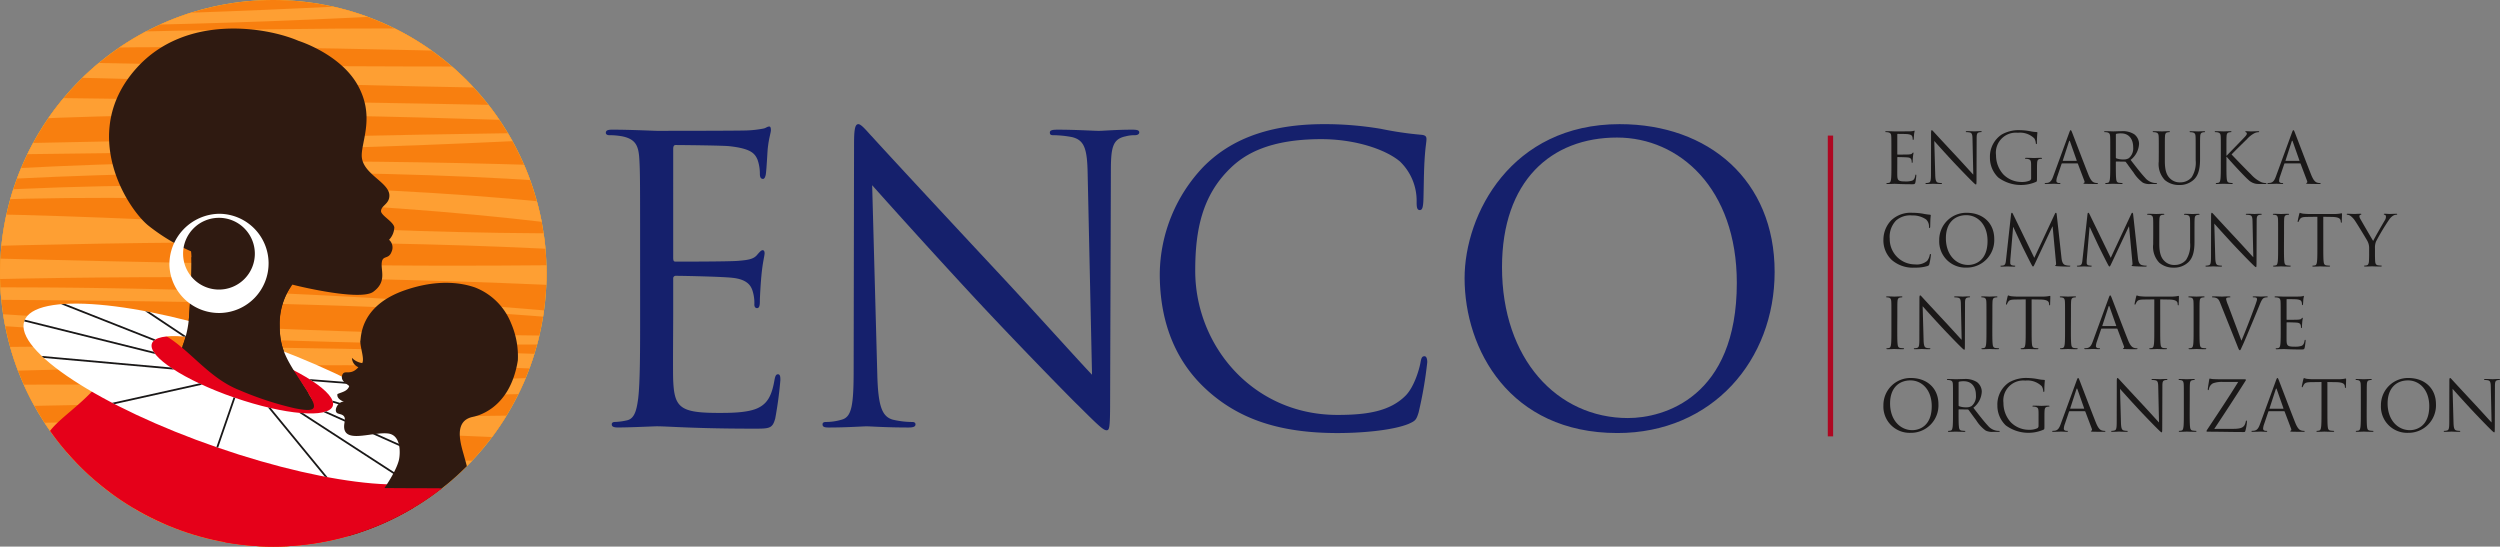 <svg xmlns="http://www.w3.org/2000/svg" xmlns:xlink="http://www.w3.org/1999/xlink" width="459.22" height="100.399" viewBox="0 0 459.22 100.399">
  <rect x="0" y="0" width="459.22" height="100.399" fill="#808080" stroke="none"/>
  <defs>
    <clipPath id="clip-path">
      <path id="Path_799" data-name="Path 799" d="M8.739,62.675a50.2,50.2,0,1,0,50.2-50.2,50.2,50.2,0,0,0-50.2,50.2" transform="translate(-8.739 -12.476)" fill="none"/>
    </clipPath>
    <clipPath id="clip-path-2">
      <path id="Path_800" data-name="Path 800" d="M51.111,76.564C41.937,73.4,35.147,68.95,35.948,66.632S44.834,65,54.009,68.17s15.964,7.613,15.163,9.93c-.32.927-1.8,1.372-4.053,1.372-3.383,0-8.5-1.008-14.009-2.909M12.508,62.5c-1.871,5.418,14,15.812,35.445,23.215s40.347,9.014,42.217,3.6-14-15.811-35.445-23.216c-12.877-4.444-24.839-6.8-32.746-6.8-5.26,0-8.725,1.042-9.471,3.207" transform="translate(-12.358 -59.292)" fill="none"/>
    </clipPath>
  </defs>
  <g id="Group_70" data-name="Group 70" transform="translate(-1325.739 -5514.832)">
    <path id="Path_733" data-name="Path 733" d="M300.572,36.442c0-2,0-2.363-.025-2.774-.026-.436-.129-.641-.553-.731a2.349,2.349,0,0,0-.437-.039c-.051,0-.1-.025-.1-.076,0-.077.065-.1.2-.1.579,0,1.388.038,1.452.038.089,0,2.646,0,2.94-.013a3.426,3.426,0,0,0,.554-.064c.063-.012.115-.063.179-.063.038,0,.051.051.051.114,0,.091-.064.245-.1.6-.013.129-.038.693-.064.848-.012.064-.038.141-.089.141-.077,0-.1-.063-.1-.167a1.352,1.352,0,0,0-.077-.462c-.088-.2-.217-.36-.91-.437-.219-.025-1.619-.038-1.761-.038-.051,0-.076.038-.076.129v3.545c0,.089.013.127.076.127.168,0,1.746,0,2.042-.025s.49-.051.6-.181c.091-.1.142-.166.193-.166s.064.025.064.1-.064.3-.1.72c-.025.256-.051.731-.051.822s0,.243-.089.243c-.064,0-.091-.051-.091-.116a1.319,1.319,0,0,0-.051-.424c-.051-.179-.167-.4-.668-.449-.346-.038-1.617-.064-1.836-.064a.081.081,0,0,0-.089.091V38.7c0,.436-.013,1.925,0,2.2.038.886.23,1.053,1.489,1.053a3.672,3.672,0,0,0,1.233-.142c.335-.142.488-.4.578-.924.026-.142.052-.193.116-.193s.077.1.077.193a12.474,12.474,0,0,1-.167,1.245c-.089.335-.193.335-.693.335-1.939,0-2.8-.077-3.172-.077-.064,0-.873.039-1.259.039-.141,0-.2-.026-.2-.1,0-.038.026-.076.1-.076a2.005,2.005,0,0,0,.385-.051c.258-.052.322-.335.373-.706.064-.54.064-1.555.064-2.786Z" transform="translate(1372.593 5506.207)" fill="#1a1818"/>
    <path id="Path_734" data-name="Path 734" d="M307.438,40.692c.026,1.053.155,1.388.5,1.49a2.8,2.8,0,0,0,.642.076c.063,0,.1.026.1.077,0,.076-.076.1-.231.1-.733,0-1.245-.038-1.362-.038s-.654.038-1.232.038c-.129,0-.206-.012-.206-.1,0-.051.038-.077.1-.077a1.835,1.835,0,0,0,.527-.076c.32-.091.385-.462.385-1.631l.013-7.359c0-.5.038-.641.141-.641s.32.282.449.411c.193.218,2.107,2.285,4.083,4.4,1.272,1.362,2.672,2.928,3.082,3.352l-.141-6.523c-.013-.835-.1-1.119-.5-1.221a3.446,3.446,0,0,0-.629-.064c-.091,0-.1-.038-.1-.089,0-.077.1-.091.257-.091.578,0,1.195.039,1.335.039s.565-.039,1.091-.039c.142,0,.231.013.231.091,0,.051-.051.089-.141.089a1.11,1.11,0,0,0-.309.039c-.424.089-.475.372-.475,1.142l-.026,7.526c0,.847-.025.911-.116.911s-.256-.142-.936-.822c-.142-.129-1.992-2.017-3.352-3.481-1.489-1.6-2.941-3.222-3.352-3.686Z" transform="translate(1373.778 5506.195)" fill="#1a1818"/>
    <path id="Path_735" data-name="Path 735" d="M323.153,39.164c0-1.04-.064-1.182-.578-1.323a2.457,2.457,0,0,0-.437-.038c-.051,0-.1-.025-.1-.076,0-.077.066-.1.206-.1.579,0,1.387.039,1.452.039s.873-.039,1.258-.039c.142,0,.2.026.2.1,0,.051-.051.076-.1.076a1.98,1.98,0,0,0-.322.038c-.347.066-.449.284-.475.733-.025.411-.025.8-.025,1.335v1.438c0,.579-.013.6-.167.694a6.992,6.992,0,0,1-6.947-.8,5.008,5.008,0,0,1-1.528-3.659,4.869,4.869,0,0,1,2.144-4.225,6.315,6.315,0,0,1,3.417-.809,10.858,10.858,0,0,1,1.964.219,6.549,6.549,0,0,0,1.04.127c.129.013.154.064.154.116a16.372,16.372,0,0,0-.089,1.824c0,.206-.025.269-.116.269-.064,0-.076-.076-.091-.192a1.968,1.968,0,0,0-.268-.848,3.73,3.73,0,0,0-3.019-1.04,3.668,3.668,0,0,0-4.019,4.11,5.24,5.24,0,0,0,1.36,3.557,4.676,4.676,0,0,0,3.365,1.373A3.5,3.5,0,0,0,322.9,41.8a.467.467,0,0,0,.256-.45Z" transform="translate(1375.678 5506.195)" fill="#1a1818"/>
    <path id="Path_736" data-name="Path 736" d="M328.519,33.051c.155-.424.206-.5.282-.5s.129.063.282.462c.193.487,2.21,5.791,2.992,7.743.463,1.142.834,1.348,1.1,1.426a1.655,1.655,0,0,0,.515.076c.076,0,.127.013.127.077s-.116.1-.256.1c-.193,0-1.13,0-2.017-.026-.244-.012-.386-.012-.386-.089,0-.051.039-.076.091-.089.077-.026.154-.142.077-.347l-1.195-3.159a.113.113,0,0,0-.114-.077h-2.761a.133.133,0,0,0-.129.1l-.771,2.273a2.713,2.713,0,0,0-.18.861c0,.256.27.372.487.372h.13c.089,0,.129.026.129.077,0,.076-.077.1-.193.1-.309,0-.861-.038-1-.038s-.848.038-1.451.038c-.168,0-.244-.026-.244-.1,0-.051.051-.077.116-.077.089,0,.269-.012.372-.025.591-.077.847-.566,1.079-1.208Zm1.335,5.137c.064,0,.064-.039.051-.091l-1.22-3.466c-.063-.193-.129-.193-.193,0L327.364,38.1c-.026.064,0,.091.038.091Z" transform="translate(1377.294 5506.195)" fill="#1a1818"/>
    <path id="Path_737" data-name="Path 737" d="M334.321,36.425c0-2,0-2.362-.025-2.773-.026-.437-.129-.642-.553-.733a2.457,2.457,0,0,0-.437-.038c-.051,0-.1-.026-.1-.077,0-.076.065-.1.2-.1.578,0,1.388.039,1.451.039.142,0,1.119-.039,1.517-.039a3.954,3.954,0,0,1,2.349.565,2.248,2.248,0,0,1,.888,1.748,3.969,3.969,0,0,1-1.553,2.966c1.052,1.348,1.925,2.491,2.671,3.287a2.66,2.66,0,0,0,1.565.926,3.117,3.117,0,0,0,.5.038c.064,0,.116.038.116.076,0,.077-.077.1-.307.1h-.912a2.616,2.616,0,0,1-1.375-.244,6.716,6.716,0,0,1-1.733-1.888c-.54-.706-1.142-1.566-1.4-1.9a.211.211,0,0,0-.168-.077l-1.58-.025c-.064,0-.089.038-.089.1v.309c0,1.233,0,2.247.064,2.786.038.372.114.655.5.706a5.79,5.79,0,0,0,.578.051c.077,0,.1.038.1.076,0,.064-.064.1-.2.1-.708,0-1.515-.039-1.581-.039-.012,0-.822.039-1.207.039-.142,0-.2-.026-.2-.1,0-.038.026-.076.1-.076a2,2,0,0,0,.385-.051c.259-.051.322-.335.373-.706.064-.54.064-1.553.064-2.786Zm1.028,1.117a.169.169,0,0,0,.089.155,3.565,3.565,0,0,0,1.349.2,1.656,1.656,0,0,0,.962-.244,2.342,2.342,0,0,0,.784-1.977c0-1.6-.847-2.568-2.222-2.568a3.807,3.807,0,0,0-.86.077.153.153,0,0,0-.1.154Z" transform="translate(1379.047 5506.223)" fill="#1a1818"/>
    <path id="Path_738" data-name="Path 738" d="M341.806,36.426c0-2,0-2.363-.026-2.774-.025-.436-.128-.641-.552-.731a2.359,2.359,0,0,0-.437-.039c-.051,0-.1-.025-.1-.076,0-.077.064-.1.2-.1.579,0,1.362.038,1.478.038s.885-.038,1.271-.038c.141,0,.2.025.2.1,0,.051-.051.076-.1.076a1.88,1.88,0,0,0-.322.039c-.347.051-.449.282-.474.731-.026.411-.026.771-.026,2.774v1.8c0,1.85.41,2.646.962,3.172a2.515,2.515,0,0,0,1.939.706,2.7,2.7,0,0,0,2.017-.924,4.989,4.989,0,0,0,.745-3.147v-1.6c0-2,0-2.363-.025-2.774-.026-.436-.129-.641-.553-.731a2.359,2.359,0,0,0-.437-.039c-.051,0-.1-.025-.1-.076,0-.077.064-.1.2-.1.578,0,1.285.038,1.362.038s.694-.038,1.079-.038c.142,0,.2.025.2.1,0,.051-.051.076-.1.076a1.1,1.1,0,0,0-.322.039c-.347.064-.449.282-.475.731-.025.411-.025.771-.025,2.774V37.8c0,1.387-.154,2.927-1.182,3.839a3.761,3.761,0,0,1-2.645.951,3.946,3.946,0,0,1-2.646-.912,4.245,4.245,0,0,1-1.117-3.377Z" transform="translate(1380.478 5506.224)" fill="#1a1818"/>
    <path id="Path_739" data-name="Path 739" d="M351.372,36.426c0-2,0-2.363-.025-2.774-.026-.436-.129-.641-.553-.731a2.35,2.35,0,0,0-.437-.039c-.051,0-.1-.025-.1-.076,0-.077.064-.1.2-.1.579,0,1.337.038,1.414.038.115,0,.86-.038,1.245-.038.142,0,.206.025.206.1,0,.051-.051.076-.1.076a1.868,1.868,0,0,0-.322.039c-.347.064-.449.282-.475.731-.025.411-.025.771-.025,2.774V37.2h.051c.218-.244,2.542-2.608,3.005-3.108.359-.373.692-.706.692-.924a.254.254,0,0,0-.166-.27c-.066-.025-.117-.051-.117-.1s.066-.089.154-.089c.259,0,.656.038.964.038.064,0,.911-.038,1.233-.038.142,0,.193.025.193.089s-.026.089-.129.089a1.907,1.907,0,0,0-.72.181,4.757,4.757,0,0,0-1.387,1.1c-.32.307-2.555,2.491-2.826,2.812.335.372,3.005,3.133,3.532,3.621a5.9,5.9,0,0,0,1.913,1.463,2.368,2.368,0,0,0,.8.168c.091,0,.168.025.168.076s-.064.1-.282.1h-.655c-.36,0-.6,0-.886-.026a2.654,2.654,0,0,1-1.553-.784c-.578-.475-3.3-3.415-3.917-4.173H352.4v1.259c0,1.232,0,2.247.064,2.786.038.372.114.654.5.706a4.549,4.549,0,0,0,.5.051c.076,0,.1.038.1.076,0,.064-.065.1-.206.1-.629,0-1.374-.039-1.476-.039s-.848.039-1.234.039c-.141,0-.2-.026-.2-.1,0-.038.026-.076.1-.076a2.027,2.027,0,0,0,.386-.051c.257-.052.32-.335.372-.706.064-.54.064-1.555.064-2.786Z" transform="translate(1382.307 5506.224)" fill="#1a1818"/>
    <path id="Path_740" data-name="Path 740" d="M362.862,33.051c.155-.424.206-.5.282-.5s.129.063.282.462c.193.487,2.21,5.791,2.992,7.743.463,1.142.834,1.348,1.1,1.426a1.655,1.655,0,0,0,.515.076c.076,0,.128.013.128.077s-.116.1-.256.1c-.193,0-1.13,0-2.017-.026-.244-.012-.386-.012-.386-.089,0-.051.039-.076.09-.089.077-.026.154-.142.077-.347l-1.195-3.159a.113.113,0,0,0-.114-.077H361.6a.133.133,0,0,0-.129.1l-.771,2.273a2.713,2.713,0,0,0-.18.861c0,.256.27.372.487.372h.13c.089,0,.129.026.129.077,0,.076-.077.1-.193.1-.309,0-.861-.038-1-.038s-.848.038-1.451.038c-.168,0-.244-.026-.244-.1,0-.051.051-.077.116-.077.089,0,.269-.012.372-.025.591-.077.847-.566,1.079-1.208Zm1.335,5.137c.064,0,.064-.039.051-.091l-1.22-3.466c-.063-.193-.129-.193-.193,0L361.707,38.1c-.026.064,0,.091.038.091Z" transform="translate(1383.861 5506.195)" fill="#1a1818"/>
    <path id="Path_741" data-name="Path 741" d="M300.718,53.971a4.918,4.918,0,0,1-1.553-3.8,5.126,5.126,0,0,1,1.438-3.506,5.189,5.189,0,0,1,3.917-1.375,11.128,11.128,0,0,1,1.862.154,10.924,10.924,0,0,0,1.309.193c.142.014.168.066.168.142,0,.1-.038.257-.063.718-.026.424-.026,1.132-.039,1.323s-.039.269-.117.269-.1-.089-.1-.269A1.774,1.774,0,0,0,307,46.51a4.28,4.28,0,0,0-2.568-.733,3.922,3.922,0,0,0-2.954.937,4.3,4.3,0,0,0-1.155,3.352,4.637,4.637,0,0,0,4.636,4.7,2.953,2.953,0,0,0,2.234-.642,2.435,2.435,0,0,0,.475-1.078c.025-.142.051-.193.13-.193.063,0,.088.091.088.193a13.424,13.424,0,0,1-.281,1.644c-.077.244-.1.269-.335.372a7.412,7.412,0,0,1-2.311.3,5.926,5.926,0,0,1-4.238-1.388" transform="translate(1372.537 5508.631)" fill="#1a1818"/>
    <path id="Path_742" data-name="Path 742" d="M312.83,45.289c2.889,0,5.046,1.824,5.046,4.816a5.042,5.042,0,0,1-5.124,5.253,4.815,4.815,0,0,1-4.983-5.048,4.972,4.972,0,0,1,5.06-5.021m.269,9.58c1.156,0,3.545-.667,3.545-4.405,0-3.081-1.875-4.738-3.9-4.738-2.145,0-3.751,1.413-3.751,4.225,0,2.992,1.8,4.917,4.11,4.917" transform="translate(1374.183 5508.631)" fill="#1a1818"/>
    <path id="Path_743" data-name="Path 743" d="M328.415,53.522c.051.462.142,1.181.693,1.362a2.815,2.815,0,0,0,.835.114c.064,0,.1.013.1.064,0,.077-.116.116-.269.116-.283,0-1.669-.038-2.144-.077-.3-.025-.361-.063-.361-.127s.026-.077.091-.089.077-.232.051-.463l-.617-6.627h-.037l-3.146,6.678c-.27.566-.31.68-.424.68-.091,0-.155-.127-.4-.59-.335-.63-1.439-2.852-1.5-2.98-.114-.23-1.553-3.312-1.7-3.658h-.051l-.512,5.957c-.014.206-.014.437-.014.656a.413.413,0,0,0,.335.4,2.351,2.351,0,0,0,.487.063c.052,0,.1.026.1.064,0,.089-.077.116-.231.116-.475,0-1.092-.038-1.195-.038s-.731.038-1.078.038c-.129,0-.219-.026-.219-.116,0-.038.066-.064.129-.064a1.672,1.672,0,0,0,.386-.038c.424-.076.461-.578.513-1.066l.924-8.373c.025-.141.064-.231.142-.231s.127.051.193.193l3.929,8.078,3.776-8.065c.051-.116.1-.206.192-.206s.129.1.155.347Z" transform="translate(1375.989 5508.631)" fill="#1a1818"/>
    <path id="Path_744" data-name="Path 744" d="M340.2,53.522c.051.462.142,1.181.693,1.362a2.816,2.816,0,0,0,.835.114c.064,0,.1.013.1.064,0,.077-.116.116-.269.116-.284,0-1.669-.038-2.144-.077-.3-.025-.361-.063-.361-.127s.026-.077.091-.089.078-.232.051-.463l-.617-6.627h-.037L335.4,54.471c-.27.566-.31.68-.424.68-.09,0-.155-.127-.4-.59-.335-.63-1.439-2.852-1.5-2.98-.114-.23-1.553-3.312-1.7-3.658h-.051l-.512,5.957c-.014.206-.014.437-.014.656a.413.413,0,0,0,.335.4,2.351,2.351,0,0,0,.487.063c.052,0,.1.026.1.064,0,.089-.077.116-.231.116-.475,0-1.092-.038-1.195-.038s-.732.038-1.078.038c-.129,0-.219-.026-.219-.116,0-.038.065-.064.129-.064a1.67,1.67,0,0,0,.386-.038c.424-.076.461-.578.513-1.066l.924-8.373c.025-.141.064-.231.142-.231s.128.051.193.193l3.929,8.078,3.776-8.065c.051-.116.1-.206.192-.206s.129.1.155.347Z" transform="translate(1378.242 5508.631)" fill="#1a1818"/>
    <path id="Path_745" data-name="Path 745" d="M340.949,49.164c0-2,0-2.363-.026-2.773-.025-.437-.128-.643-.552-.733a2.36,2.36,0,0,0-.437-.038c-.051,0-.1-.026-.1-.077,0-.076.064-.1.2-.1.579,0,1.362.038,1.478.038s.885-.038,1.271-.038c.141,0,.2.026.2.1,0,.051-.051.077-.1.077a1.853,1.853,0,0,0-.322.038c-.347.052-.449.282-.474.733-.026.41-.026.771-.026,2.773v1.8c0,1.849.41,2.646.962,3.172a2.514,2.514,0,0,0,1.939.705,2.7,2.7,0,0,0,2.017-.924,4.984,4.984,0,0,0,.744-3.146v-1.6c0-2,0-2.363-.025-2.773-.026-.437-.129-.643-.553-.733a2.361,2.361,0,0,0-.437-.038c-.051,0-.1-.026-.1-.077,0-.076.064-.1.2-.1.578,0,1.285.038,1.362.038s.694-.038,1.079-.038c.142,0,.2.026.2.1,0,.051-.051.077-.1.077a1.132,1.132,0,0,0-.322.038c-.347.064-.449.282-.475.733-.025.41-.025.771-.025,2.773v1.373c0,1.388-.154,2.928-1.182,3.841a3.761,3.761,0,0,1-2.645.951,3.947,3.947,0,0,1-2.646-.912,4.245,4.245,0,0,1-1.117-3.377Z" transform="translate(1380.314 5508.659)" fill="#1a1818"/>
    <path id="Path_746" data-name="Path 746" d="M350.617,53.431c.026,1.052.155,1.387.5,1.489a2.815,2.815,0,0,0,.642.077c.063,0,.1.026.1.077,0,.076-.076.1-.231.1-.733,0-1.245-.039-1.362-.039s-.654.039-1.232.039c-.129,0-.206-.013-.206-.1,0-.051.038-.077.1-.077a1.843,1.843,0,0,0,.526-.077c.32-.089.385-.462.385-1.631l.013-7.358c0-.5.038-.642.141-.642s.32.282.449.411c.193.218,2.107,2.286,4.084,4.405,1.272,1.36,2.672,2.927,3.082,3.351l-.141-6.523c-.013-.835-.1-1.117-.5-1.22a3.448,3.448,0,0,0-.629-.064c-.091,0-.1-.038-.1-.089,0-.079.1-.091.257-.091.578,0,1.195.038,1.335.038s.565-.038,1.091-.038c.142,0,.231.012.231.091,0,.051-.051.089-.141.089a1.144,1.144,0,0,0-.309.038c-.424.089-.475.373-.475,1.142l-.026,7.526c0,.847-.025.912-.114.912s-.257-.142-.937-.822c-.142-.129-1.992-2.017-3.352-3.481-1.489-1.606-2.94-3.223-3.352-3.686Z" transform="translate(1382.035 5508.631)" fill="#1a1818"/>
    <path id="Path_747" data-name="Path 747" d="M361.257,51.425c0,1.232,0,2.247.064,2.786.038.373.114.655.5.706a5.452,5.452,0,0,0,.578.051c.077,0,.1.039.1.077,0,.064-.064.1-.2.1-.706,0-1.515-.038-1.581-.038s-.873.038-1.258.038c-.142,0-.2-.026-.2-.1,0-.038.026-.077.1-.077a1.927,1.927,0,0,0,.385-.051c.258-.051.322-.334.373-.706.064-.54.064-1.555.064-2.786V49.164c0-2,0-2.362-.025-2.773-.026-.436-.154-.655-.437-.719a1.7,1.7,0,0,0-.4-.051c-.051,0-.1-.026-.1-.077,0-.076.066-.1.206-.1.423,0,1.233.039,1.3.039s.874-.039,1.259-.039c.141,0,.206.026.206.1,0,.051-.051.077-.1.077a1.965,1.965,0,0,0-.322.038c-.347.066-.449.282-.475.733-.025.411-.025.771-.025,2.773Z" transform="translate(1384.02 5508.659)" fill="#1a1818"/>
    <path id="Path_748" data-name="Path 748" d="M367.746,51.454c0,1.232,0,2.247.064,2.786.038.373.116.655.5.706a5.4,5.4,0,0,0,.578.051c.076,0,.1.039.1.077,0,.064-.066.1-.206.1-.706,0-1.515-.038-1.58-.038s-.873.038-1.258.038c-.142,0-.206-.026-.206-.1,0-.038.026-.077.1-.077a1.949,1.949,0,0,0,.385-.051c.257-.051.32-.334.372-.706.065-.54.065-1.555.065-2.786V46.02l-1.9.026c-.8.013-1.105.1-1.31.411a2.192,2.192,0,0,0-.218.4c-.038.1-.077.127-.129.127s-.063-.038-.063-.116c0-.129.256-1.233.281-1.335.026-.076.077-.244.129-.244a2.4,2.4,0,0,0,.566.154c.373.039.86.066,1.014.066h4.815a6.624,6.624,0,0,0,.912-.066,3.414,3.414,0,0,1,.36-.063c.064,0,.064.077.064.154,0,.385-.039,1.272-.039,1.413,0,.116-.038.167-.089.167s-.089-.038-.1-.219l-.013-.139c-.051-.386-.347-.683-1.58-.708l-1.618-.026Z" transform="translate(1384.753 5508.631)" fill="#1a1818"/>
    <path id="Path_749" data-name="Path 749" d="M374.721,51.823a2.727,2.727,0,0,0-.3-1.348c-.089-.2-1.811-3.03-2.26-3.7a3.6,3.6,0,0,0-.873-.951,1.231,1.231,0,0,0-.553-.206c-.064,0-.129-.026-.129-.089s.051-.091.167-.091c.244,0,1.207.039,1.272.039.089,0,.577-.039,1.078-.039.142,0,.167.039.167.091s-.076.063-.193.114a.263.263,0,0,0-.167.232,1.1,1.1,0,0,0,.167.5c.206.373,2.132,3.686,2.363,4.057.244-.538,1.875-3.351,2.131-3.775a1.243,1.243,0,0,0,.219-.654c0-.18-.051-.322-.2-.361-.117-.038-.193-.063-.193-.127s.076-.077.2-.077c.335,0,.745.039.847.039.077,0,1-.039,1.246-.039.09,0,.168.026.168.077s-.066.1-.168.1a1.217,1.217,0,0,0-.59.18,2.465,2.465,0,0,0-.681.655,40.753,40.753,0,0,0-2.453,4.084,3.066,3.066,0,0,0-.193,1.284v1.1c0,.2,0,.745.039,1.284.025.373.141.655.527.706a5.4,5.4,0,0,0,.578.051c.076,0,.1.039.1.077,0,.064-.063.1-.2.1-.706,0-1.516-.038-1.58-.038s-.873.038-1.259.038c-.141,0-.2-.026-.2-.1,0-.038.025-.077.1-.077a1.961,1.961,0,0,0,.386-.051c.256-.051.371-.334.4-.706.039-.54.039-1.079.039-1.284Z" transform="translate(1386.2 5508.659)" fill="#1a1818"/>
    <path id="Path_750" data-name="Path 750" d="M301.627,64.163c0,1.232,0,2.247.064,2.786.038.373.114.655.5.706a5.452,5.452,0,0,0,.578.051c.077,0,.1.039.1.077,0,.064-.064.1-.2.1-.707,0-1.515-.038-1.581-.038s-.873.038-1.258.038c-.142,0-.2-.026-.2-.1,0-.038.026-.077.1-.077a1.927,1.927,0,0,0,.385-.051c.259-.051.322-.334.373-.706.064-.54.064-1.555.064-2.786V61.9c0-2,0-2.362-.025-2.773-.026-.436-.154-.655-.437-.719a1.7,1.7,0,0,0-.4-.051c-.051,0-.1-.026-.1-.077,0-.076.065-.1.206-.1.423,0,1.233.039,1.3.039s.873-.039,1.259-.039c.142,0,.206.026.206.1,0,.051-.051.077-.1.077a1.965,1.965,0,0,0-.322.038c-.347.066-.449.282-.475.733-.025.411-.025.771-.025,2.773Z" transform="translate(1372.617 5511.095)" fill="#1a1818"/>
    <path id="Path_751" data-name="Path 751" d="M305.644,66.169c.025,1.052.154,1.387.5,1.489a2.815,2.815,0,0,0,.642.077c.063,0,.1.026.1.077,0,.076-.075.1-.231.1-.731,0-1.245-.039-1.362-.039s-.654.039-1.232.039c-.129,0-.206-.013-.206-.1,0-.051.039-.077.1-.077a1.844,1.844,0,0,0,.526-.077c.32-.089.385-.462.385-1.631l.013-7.358c0-.5.038-.642.141-.642s.32.282.449.411c.193.218,2.108,2.286,4.085,4.405,1.271,1.36,2.671,2.927,3.082,3.351l-.142-6.523c-.013-.835-.1-1.117-.5-1.22a3.438,3.438,0,0,0-.629-.064c-.091,0-.1-.038-.1-.089,0-.079.1-.091.257-.091.578,0,1.195.038,1.335.038s.565-.038,1.091-.038c.143,0,.231.012.231.091,0,.051-.051.089-.139.089a1.146,1.146,0,0,0-.31.038c-.424.089-.475.373-.475,1.142l-.026,7.526c0,.847-.025.912-.113.912-.1,0-.258-.142-.939-.822-.142-.129-1.992-2.017-3.352-3.481-1.489-1.606-2.941-3.223-3.352-3.686Z" transform="translate(1373.435 5511.066)" fill="#1a1818"/>
    <path id="Path_752" data-name="Path 752" d="M316.284,64.163c0,1.232,0,2.247.064,2.786.038.373.114.655.5.706a5.452,5.452,0,0,0,.578.051c.078,0,.1.039.1.077,0,.064-.064.1-.2.1-.706,0-1.515-.038-1.581-.038s-.873.038-1.258.038c-.142,0-.2-.026-.2-.1,0-.038.026-.077.1-.077a1.927,1.927,0,0,0,.385-.051c.258-.051.322-.334.373-.706.064-.54.064-1.555.064-2.786V61.9c0-2,0-2.362-.025-2.773-.026-.436-.154-.655-.437-.719a1.7,1.7,0,0,0-.4-.051c-.051,0-.1-.026-.1-.077,0-.076.066-.1.206-.1.423,0,1.233.039,1.3.039s.874-.039,1.259-.039c.142,0,.206.026.206.1,0,.051-.051.077-.1.077a1.965,1.965,0,0,0-.322.038c-.347.066-.449.282-.475.733-.025.411-.025.771-.025,2.773Z" transform="translate(1375.42 5511.095)" fill="#1a1818"/>
    <path id="Path_753" data-name="Path 753" d="M322.772,64.192c0,1.232,0,2.247.064,2.786.038.373.116.655.5.706a5.409,5.409,0,0,0,.577.051c.077,0,.1.039.1.077,0,.064-.066.1-.206.1-.706,0-1.515-.038-1.58-.038s-.873.038-1.258.038c-.142,0-.206-.026-.206-.1,0-.038.026-.077.1-.077a1.951,1.951,0,0,0,.385-.051c.257-.051.32-.334.372-.706.065-.54.065-1.555.065-2.786V58.758l-1.9.026c-.8.013-1.106.1-1.31.411a2.19,2.19,0,0,0-.218.4c-.038.1-.077.127-.129.127s-.063-.038-.063-.116c0-.129.256-1.233.281-1.335.026-.076.077-.244.129-.244a2.4,2.4,0,0,0,.566.154c.373.039.86.066,1.014.066h4.815a6.62,6.62,0,0,0,.912-.066,3.418,3.418,0,0,1,.36-.063c.064,0,.064.077.064.154,0,.385-.039,1.272-.039,1.413,0,.116-.038.167-.089.167s-.089-.038-.1-.219l-.013-.139c-.051-.386-.347-.683-1.58-.708l-1.618-.026Z" transform="translate(1376.153 5511.066)" fill="#1a1818"/>
    <path id="Path_754" data-name="Path 754" d="M328.4,64.163c0,1.232,0,2.247.064,2.786.038.373.114.655.5.706a5.454,5.454,0,0,0,.578.051c.078,0,.1.039.1.077,0,.064-.064.1-.2.1-.708,0-1.515-.038-1.581-.038s-.873.038-1.258.038c-.142,0-.2-.026-.2-.1,0-.038.026-.077.1-.077a1.927,1.927,0,0,0,.385-.051c.258-.051.322-.334.373-.706.064-.54.064-1.555.064-2.786V61.9c0-2,0-2.362-.025-2.773-.026-.436-.154-.655-.437-.719a1.706,1.706,0,0,0-.4-.051c-.051,0-.1-.026-.1-.077,0-.076.066-.1.206-.1.423,0,1.233.039,1.3.039s.873-.039,1.259-.039c.141,0,.206.026.206.1,0,.051-.051.077-.1.077a1.965,1.965,0,0,0-.322.038c-.347.066-.449.282-.475.733-.025.411-.025.771-.025,2.773Z" transform="translate(1377.738 5511.095)" fill="#1a1818"/>
    <path id="Path_755" data-name="Path 755" d="M334.613,58.529c.155-.424.206-.5.282-.5s.129.066.282.463c.193.487,2.21,5.792,2.992,7.743.463,1.144.834,1.348,1.1,1.425a1.627,1.627,0,0,0,.515.077c.076,0,.128.013.128.077s-.116.1-.256.1c-.193,0-1.13,0-2.017-.026-.244-.012-.386-.012-.386-.089,0-.051.039-.076.091-.089.077-.026.154-.142.077-.348L336.231,64.2a.113.113,0,0,0-.114-.077h-2.763a.133.133,0,0,0-.127.1l-.771,2.273a2.707,2.707,0,0,0-.18.859c0,.257.27.373.487.373h.13c.089,0,.129.026.129.077,0,.076-.077.1-.193.1-.309,0-.861-.038-1-.038s-.848.038-1.451.038c-.168,0-.244-.026-.244-.1,0-.051.051-.077.116-.077.089,0,.269-.012.372-.025.591-.077.847-.566,1.079-1.207Zm1.335,5.137c.064,0,.064-.039.051-.091l-1.22-3.468c-.063-.192-.129-.192-.193,0l-1.129,3.468c-.026.064,0,.091.038.091Z" transform="translate(1378.459 5511.066)" fill="#1a1818"/>
    <path id="Path_756" data-name="Path 756" d="M342.6,64.192c0,1.232,0,2.247.064,2.786.038.373.116.655.5.706a5.41,5.41,0,0,0,.577.051c.077,0,.1.039.1.077,0,.064-.066.1-.206.1-.706,0-1.515-.038-1.58-.038s-.873.038-1.258.038c-.142,0-.206-.026-.206-.1,0-.038.026-.077.1-.077a1.95,1.95,0,0,0,.385-.051c.257-.051.32-.334.372-.706.066-.54.066-1.555.066-2.786V58.758l-1.9.026c-.8.013-1.105.1-1.31.411a2.192,2.192,0,0,0-.218.4c-.038.1-.077.127-.129.127s-.063-.038-.063-.116c0-.129.256-1.233.281-1.335.026-.076.077-.244.129-.244a2.394,2.394,0,0,0,.566.154c.373.039.86.066,1.014.066H344.7a6.621,6.621,0,0,0,.913-.066,3.413,3.413,0,0,1,.36-.063c.064,0,.064.077.064.154,0,.385-.039,1.272-.039,1.413,0,.116-.038.167-.089.167s-.089-.038-.1-.219l-.013-.139c-.051-.386-.347-.683-1.58-.708l-1.618-.026Z" transform="translate(1379.944 5511.066)" fill="#1a1818"/>
    <path id="Path_757" data-name="Path 757" d="M348.229,64.163c0,1.232,0,2.247.064,2.786.038.373.114.655.5.706a5.455,5.455,0,0,0,.578.051c.078,0,.1.039.1.077,0,.064-.064.1-.205.1-.708,0-1.515-.038-1.581-.038s-.873.038-1.258.038c-.142,0-.2-.026-.2-.1,0-.038.026-.077.1-.077a1.926,1.926,0,0,0,.385-.051c.258-.051.322-.334.373-.706.064-.54.064-1.555.064-2.786V61.9c0-2,0-2.362-.025-2.773-.026-.436-.154-.655-.437-.719a1.7,1.7,0,0,0-.4-.051c-.051,0-.1-.026-.1-.077,0-.076.065-.1.206-.1.423,0,1.233.039,1.3.039s.873-.039,1.259-.039c.141,0,.206.026.206.1,0,.051-.051.077-.1.077a1.964,1.964,0,0,0-.322.038c-.347.066-.449.282-.475.733-.025.411-.025.771-.025,2.773Z" transform="translate(1381.529 5511.095)" fill="#1a1818"/>
    <path id="Path_758" data-name="Path 758" d="M355.236,66.32c.745-1.72,2.466-6.2,2.748-7.127a1.843,1.843,0,0,0,.116-.487.319.319,0,0,0-.167-.3,1.626,1.626,0,0,0-.488-.051c-.077,0-.141-.014-.141-.077s.076-.1.282-.1c.513,0,1.1.038,1.259.038.076,0,.629-.038,1-.038.141,0,.218.026.218.089s-.051.091-.154.091a1.165,1.165,0,0,0-.616.154c-.168.116-.361.334-.708,1.207-.141.36-.783,1.9-1.438,3.481-.784,1.875-1.362,3.262-1.657,3.891-.359.771-.41.977-.538.977-.154,0-.218-.18-.462-.8L351.344,59.4c-.281-.72-.474-.861-.924-.989a2,2,0,0,0-.488-.051c-.076,0-.1-.039-.1-.091,0-.077.129-.089.335-.089.616,0,1.349.038,1.5.038.129,0,.706-.038,1.195-.038.231,0,.347.026.347.089s-.039.091-.129.091a1.505,1.505,0,0,0-.488.063.257.257,0,0,0-.167.257,4.918,4.918,0,0,0,.347,1.066Z" transform="translate(1382.226 5511.095)" fill="#1a1818"/>
    <path id="Path_759" data-name="Path 759" d="M360.6,61.919c0-2,0-2.363-.025-2.773-.026-.437-.129-.643-.553-.733a2.35,2.35,0,0,0-.437-.038c-.051,0-.1-.026-.1-.077,0-.076.064-.1.2-.1.579,0,1.388.038,1.452.038.089,0,2.646,0,2.94-.012a3.537,3.537,0,0,0,.554-.066c.063-.012.114-.063.179-.063.038,0,.051.051.051.114,0,.091-.064.244-.1.6-.013.129-.038.693-.064.847-.012.066-.038.142-.089.142-.077,0-.1-.063-.1-.167a1.348,1.348,0,0,0-.077-.462c-.088-.2-.217-.36-.91-.437-.219-.025-1.619-.038-1.761-.038-.051,0-.076.038-.076.129v3.544c0,.091.013.129.076.129.168,0,1.746,0,2.042-.026s.49-.051.6-.179c.091-.1.142-.168.193-.168s.064.026.064.1-.064.3-.1.72c-.025.257-.051.733-.051.822s0,.244-.089.244c-.064,0-.091-.051-.091-.116a1.319,1.319,0,0,0-.051-.424c-.051-.18-.167-.4-.668-.449-.345-.038-1.617-.063-1.836-.063a.079.079,0,0,0-.089.088V64.18c0,.436-.013,1.926,0,2.2.038.886.231,1.053,1.489,1.053a3.672,3.672,0,0,0,1.233-.142c.335-.142.488-.4.578-.924.026-.142.052-.193.116-.193s.077.1.077.193-.1.976-.167,1.246c-.089.334-.193.334-.693.334-1.939,0-2.8-.077-3.172-.077-.025,0-.244.013-.513.013s-.553.026-.746.026c-.141,0-.2-.026-.2-.1,0-.039.026-.077.1-.077a1.939,1.939,0,0,0,.386-.051c.257-.052.32-.335.372-.708.064-.538.064-1.553.064-2.785Z" transform="translate(1384.072 5511.08)" fill="#1a1818"/>
    <path id="Path_760" data-name="Path 760" d="M304.224,70.765c2.889,0,5.046,1.825,5.046,4.817a5.042,5.042,0,0,1-5.124,5.253,4.816,4.816,0,0,1-4.983-5.05,4.972,4.972,0,0,1,5.06-5.021m.269,9.58c1.155,0,3.545-.666,3.545-4.4,0-3.081-1.875-4.739-3.9-4.739-2.145,0-3.751,1.414-3.751,4.226,0,2.992,1.8,4.916,4.11,4.916" transform="translate(1372.537 5513.502)" fill="#1a1818"/>
    <path id="Path_761" data-name="Path 761" d="M310.072,74.641c0-2,0-2.362-.025-2.773-.026-.436-.129-.643-.553-.733a2.457,2.457,0,0,0-.437-.038c-.051,0-.1-.026-.1-.077,0-.076.065-.1.2-.1.579,0,1.388.039,1.452.039.141,0,1.117-.039,1.515-.039a3.947,3.947,0,0,1,2.349.566,2.241,2.241,0,0,1,.887,1.746A3.968,3.968,0,0,1,313.81,76.2c1.052,1.348,1.925,2.491,2.671,3.287a2.65,2.65,0,0,0,1.565.924,3.028,3.028,0,0,0,.5.039c.063,0,.114.038.114.077,0,.076-.078.1-.307.1h-.912a2.627,2.627,0,0,1-1.375-.244,6.723,6.723,0,0,1-1.733-1.887c-.54-.708-1.142-1.568-1.4-1.9a.21.21,0,0,0-.168-.076l-1.58-.026c-.064,0-.089.039-.089.1v.31c0,1.232,0,2.247.064,2.785.038.373.114.656.5.708a5.46,5.46,0,0,0,.578.051c.077,0,.1.038.1.077,0,.063-.064.1-.2.1-.708,0-1.515-.039-1.581-.039-.012,0-.821.039-1.207.039-.142,0-.2-.026-.2-.1,0-.039.026-.077.1-.077a1.917,1.917,0,0,0,.385-.051c.258-.051.322-.335.373-.708.064-.538.064-1.553.064-2.785Zm1.028,1.117a.165.165,0,0,0,.089.154,3.513,3.513,0,0,0,1.349.206,1.664,1.664,0,0,0,.963-.243,2.347,2.347,0,0,0,.784-1.979c0-1.606-.847-2.569-2.222-2.569a3.787,3.787,0,0,0-.86.079.155.155,0,0,0-.1.154Z" transform="translate(1374.409 5513.532)" fill="#1a1818"/>
    <path id="Path_762" data-name="Path 762" d="M324.3,77.38c0-1.04-.064-1.181-.577-1.322a2.37,2.37,0,0,0-.438-.039c-.051,0-.1-.026-.1-.077,0-.076.066-.1.206-.1.579,0,1.387.039,1.452.039s.873-.039,1.258-.039c.142,0,.2.026.2.1,0,.051-.051.077-.1.077a1.879,1.879,0,0,0-.322.039c-.347.064-.449.282-.475.731-.025.411-.025.8-.025,1.335v1.438c0,.579-.012.605-.167.694a6.992,6.992,0,0,1-6.947-.8,5.008,5.008,0,0,1-1.528-3.659,4.869,4.869,0,0,1,2.144-4.225,6.315,6.315,0,0,1,3.416-.809,10.97,10.97,0,0,1,1.964.219,6.552,6.552,0,0,0,1.04.127c.129.013.154.064.154.116a16.611,16.611,0,0,0-.088,1.825c0,.2-.026.268-.117.268-.064,0-.076-.076-.091-.192a1.955,1.955,0,0,0-.268-.847,3.725,3.725,0,0,0-3.019-1.041,3.67,3.67,0,0,0-4.019,4.11,5.237,5.237,0,0,0,1.36,3.557,4.676,4.676,0,0,0,3.365,1.373,3.5,3.5,0,0,0,1.464-.269.466.466,0,0,0,.256-.45Z" transform="translate(1375.897 5513.502)" fill="#1a1818"/>
    <path id="Path_763" data-name="Path 763" d="M329.666,71.268c.155-.424.206-.5.282-.5s.129.066.282.463c.193.487,2.21,5.792,2.992,7.743.463,1.144.834,1.348,1.1,1.425a1.628,1.628,0,0,0,.515.077c.076,0,.127.013.127.077s-.115.1-.256.1c-.193,0-1.13,0-2.017-.026-.244-.012-.385-.012-.385-.089,0-.051.038-.076.089-.089.078-.026.154-.142.078-.348l-1.195-3.158a.113.113,0,0,0-.114-.077h-2.762a.133.133,0,0,0-.127.1l-.771,2.273a2.71,2.71,0,0,0-.18.859c0,.257.271.373.487.373h.13c.089,0,.129.026.129.077,0,.076-.077.1-.193.1-.309,0-.861-.038-1-.038s-.848.038-1.451.038c-.168,0-.244-.026-.244-.1,0-.051.051-.077.116-.077.089,0,.269-.012.372-.025.591-.077.847-.566,1.079-1.207ZM331,76.4c.064,0,.064-.039.051-.091l-1.22-3.468c-.063-.192-.129-.192-.193,0l-1.129,3.468c-.026.064,0,.091.038.091Z" transform="translate(1377.513 5513.502)" fill="#1a1818"/>
    <path id="Path_764" data-name="Path 764" d="M336.077,78.908c.026,1.052.155,1.387.5,1.489a2.816,2.816,0,0,0,.642.077c.063,0,.1.026.1.077,0,.076-.076.1-.231.1-.733,0-1.245-.039-1.362-.039s-.654.039-1.232.039c-.129,0-.206-.013-.206-.1,0-.051.038-.077.1-.077a1.843,1.843,0,0,0,.526-.077c.321-.089.385-.462.385-1.631l.013-7.358c0-.5.038-.642.141-.642s.32.282.449.411c.193.218,2.107,2.286,4.084,4.405,1.272,1.36,2.672,2.927,3.082,3.351l-.141-6.523c-.013-.835-.1-1.117-.5-1.22a3.446,3.446,0,0,0-.629-.064c-.091,0-.1-.038-.1-.089,0-.079.1-.091.257-.091.578,0,1.195.038,1.335.038s.565-.038,1.091-.038c.142,0,.231.012.231.091,0,.051-.051.089-.141.089a1.144,1.144,0,0,0-.309.038c-.424.089-.475.373-.475,1.142l-.026,7.526c0,.847-.025.912-.114.912s-.257-.142-.937-.822c-.142-.129-1.992-2.017-3.352-3.481-1.489-1.606-2.94-3.223-3.352-3.686Z" transform="translate(1379.255 5513.502)" fill="#1a1818"/>
    <path id="Path_765" data-name="Path 765" d="M346.719,76.9c0,1.232,0,2.247.064,2.786.038.373.114.655.5.706a5.461,5.461,0,0,0,.578.051c.077,0,.1.039.1.077,0,.064-.064.1-.2.1-.708,0-1.515-.038-1.581-.038s-.873.038-1.258.038c-.142,0-.2-.026-.2-.1,0-.038.026-.077.1-.077a1.929,1.929,0,0,0,.385-.051c.258-.051.322-.334.373-.706.064-.54.064-1.555.064-2.786V74.641c0-2,0-2.362-.025-2.773-.026-.436-.154-.655-.437-.719a1.7,1.7,0,0,0-.4-.051c-.051,0-.1-.026-.1-.077,0-.076.065-.1.206-.1.423,0,1.233.039,1.3.039s.873-.039,1.259-.039c.141,0,.206.026.206.1,0,.051-.051.077-.1.077a1.966,1.966,0,0,0-.322.038c-.347.066-.449.282-.475.733-.025.411-.025.771-.025,2.773Z" transform="translate(1381.24 5513.532)" fill="#1a1818"/>
    <path id="Path_766" data-name="Path 766" d="M353.907,80.087c1.348,0,1.759-.244,2.029-.629a2.056,2.056,0,0,0,.257-.693c.026-.129.051-.2.115-.2s.1.051.1.3a8.469,8.469,0,0,1-.256,1.476c-.077.309-.091.334-.385.334-2.145,0-4.3-.063-6.551-.063-.154,0-.231-.013-.231-.1,0-.063.026-.129.18-.36,1.914-2.889,3.852-5.779,5.638-8.68h-2.787a4.694,4.694,0,0,0-1.849.256,1.442,1.442,0,0,0-.731,1.015c-.026.193-.077.231-.142.231s-.077-.063-.077-.167c0-.154.193-1.322.256-1.708.026-.18.052-.244.13-.244a3.374,3.374,0,0,0,.538.091c1.221.051,1.837.039,2.236.039h3.582c.193,0,.257.025.257.1a.217.217,0,0,1-.051.154c-1.863,2.953-3.8,5.907-5.754,8.86Z" transform="translate(1382.065 5513.518)" fill="#1a1818"/>
    <path id="Path_767" data-name="Path 767" d="M360.4,71.268c.155-.424.206-.5.282-.5s.129.066.282.463c.193.487,2.21,5.792,2.992,7.743.463,1.144.834,1.348,1.1,1.425a1.627,1.627,0,0,0,.515.077c.076,0,.128.013.128.077s-.116.1-.256.1c-.193,0-1.131,0-2.017-.026-.244-.012-.386-.012-.386-.089,0-.051.039-.076.091-.089.077-.026.154-.142.077-.348l-1.195-3.158a.113.113,0,0,0-.114-.077h-2.763a.133.133,0,0,0-.127.1l-.771,2.273a2.71,2.71,0,0,0-.18.859c0,.257.27.373.487.373h.13c.089,0,.129.026.129.077,0,.076-.077.1-.193.1-.309,0-.861-.038-1-.038s-.848.038-1.451.038c-.168,0-.244-.026-.244-.1,0-.051.051-.077.116-.077.089,0,.269-.012.372-.025.591-.077.847-.566,1.079-1.207Zm1.335,5.137c.064,0,.064-.039.051-.091l-1.22-3.468c-.063-.192-.129-.192-.193,0l-1.129,3.468c-.026.064,0,.091.038.091Z" transform="translate(1383.39 5513.502)" fill="#1a1818"/>
    <path id="Path_768" data-name="Path 768" d="M368.381,76.931c0,1.232,0,2.247.064,2.786.038.373.116.655.5.706a5.409,5.409,0,0,0,.577.051c.077,0,.1.039.1.077,0,.064-.065.1-.206.1-.706,0-1.515-.038-1.58-.038s-.873.038-1.258.038c-.142,0-.206-.026-.206-.1,0-.038.026-.077.1-.077a1.951,1.951,0,0,0,.385-.051c.257-.051.32-.334.372-.706.066-.54.066-1.555.066-2.786V71.5l-1.9.026c-.8.013-1.106.1-1.31.411a2.2,2.2,0,0,0-.218.4c-.038.1-.077.127-.129.127s-.063-.038-.063-.116c0-.129.256-1.233.281-1.335.026-.076.077-.244.129-.244a2.394,2.394,0,0,0,.566.154c.373.039.86.066,1.014.066h4.815a6.622,6.622,0,0,0,.912-.066,3.409,3.409,0,0,1,.36-.063c.064,0,.064.077.064.154,0,.385-.039,1.272-.039,1.413,0,.116-.038.167-.089.167s-.089-.038-.1-.219l-.013-.139c-.051-.386-.347-.683-1.58-.708l-1.618-.026Z" transform="translate(1384.875 5513.502)" fill="#1a1818"/>
    <path id="Path_769" data-name="Path 769" d="M374.012,76.9c0,1.232,0,2.247.064,2.786.038.373.114.655.5.706a5.458,5.458,0,0,0,.578.051c.077,0,.1.039.1.077,0,.064-.064.1-.2.1-.708,0-1.515-.038-1.581-.038s-.873.038-1.258.038c-.142,0-.2-.026-.2-.1,0-.038.026-.077.1-.077a1.929,1.929,0,0,0,.385-.051c.258-.051.322-.334.373-.706.064-.54.064-1.555.064-2.786V74.641c0-2,0-2.362-.025-2.773-.026-.436-.154-.655-.437-.719a1.7,1.7,0,0,0-.4-.051c-.051,0-.1-.026-.1-.077,0-.076.065-.1.206-.1.423,0,1.233.039,1.3.039s.873-.039,1.259-.039c.141,0,.206.026.206.1,0,.051-.051.077-.1.077a1.963,1.963,0,0,0-.322.038c-.347.066-.449.282-.475.733-.025.411-.025.771-.025,2.773Z" transform="translate(1386.459 5513.532)" fill="#1a1818"/>
    <path id="Path_770" data-name="Path 770" d="M380.942,70.765c2.889,0,5.046,1.825,5.046,4.817a5.042,5.042,0,0,1-5.123,5.253,4.816,4.816,0,0,1-4.983-5.05,4.972,4.972,0,0,1,5.06-5.021m.269,9.58c1.156,0,3.545-.666,3.545-4.4,0-3.081-1.875-4.739-3.9-4.739-2.145,0-3.751,1.414-3.751,4.226,0,2.992,1.8,4.916,4.11,4.916" transform="translate(1387.208 5513.502)" fill="#1a1818"/>
    <path id="Path_771" data-name="Path 771" d="M387.358,78.908c.026,1.052.155,1.387.5,1.489a2.816,2.816,0,0,0,.642.077c.063,0,.1.026.1.077,0,.076-.076.1-.231.1-.733,0-1.245-.039-1.362-.039s-.654.039-1.232.039c-.129,0-.206-.013-.206-.1,0-.051.038-.077.1-.077a1.844,1.844,0,0,0,.527-.077c.32-.089.385-.462.385-1.631l.013-7.358c0-.5.038-.642.141-.642s.32.282.449.411c.193.218,2.107,2.286,4.083,4.405,1.272,1.36,2.672,2.927,3.082,3.351l-.141-6.523c-.013-.835-.1-1.117-.5-1.22a3.447,3.447,0,0,0-.629-.064c-.091,0-.1-.038-.1-.089,0-.079.1-.091.257-.091.578,0,1.195.038,1.335.038s.565-.038,1.091-.038c.142,0,.231.012.231.091,0,.051-.051.089-.141.089a1.142,1.142,0,0,0-.308.038c-.424.089-.475.373-.475,1.142l-.026,7.526c0,.847-.025.912-.116.912s-.256-.142-.936-.822c-.142-.129-1.992-2.017-3.352-3.481-1.489-1.606-2.94-3.223-3.352-3.686Z" transform="translate(1389.061 5513.502)" fill="#1a1818"/>
    <path id="Path_772" data-name="Path 772" d="M108.454,53.549c0-11.289,0-13.316-.145-15.631-.144-2.46-.723-3.618-3.11-4.124a13.5,13.5,0,0,0-2.461-.218c-.289,0-.579-.144-.579-.434,0-.435.362-.579,1.158-.579,3.257,0,7.816.217,8.178.217.506,0,14.907,0,16.571-.073a19.413,19.413,0,0,0,3.111-.361c.362-.073.653-.362,1.014-.362.218,0,.289.289.289.65,0,.507-.361,1.376-.579,3.4-.071.724-.217,3.907-.362,4.776-.073.362-.217.8-.506.8-.435,0-.579-.362-.579-.941a7.783,7.783,0,0,0-.434-2.605c-.507-1.158-1.232-2.026-5.139-2.461-1.229-.144-9.118-.217-9.913-.217-.289,0-.435.217-.435.724V56.081c0,.507.073.724.435.724.94,0,9.842,0,11.506-.145,1.736-.144,2.749-.289,3.4-1.013.506-.579.8-.941,1.085-.941.217,0,.362.145.362.579s-.362,1.664-.579,4.053c-.145,1.447-.289,4.125-.289,4.631,0,.579,0,1.375-.506,1.375-.362,0-.506-.289-.506-.65a7.386,7.386,0,0,0-.289-2.388c-.289-1.014-.942-2.243-3.763-2.533-1.955-.218-9.119-.362-10.348-.362a.457.457,0,0,0-.507.506v6.368c0,2.461-.073,10.854,0,12.374.218,4.994,1.3,5.935,8.395,5.935,1.882,0,5.065,0,6.947-.8s2.749-2.243,3.256-5.209c.145-.8.289-1.086.653-1.086.434,0,.434.579.434,1.086a70.8,70.8,0,0,1-.941,7.019c-.506,1.882-1.085,1.882-3.907,1.882-10.927,0-15.777-.435-17.874-.435-.362,0-4.921.217-7.093.217-.8,0-1.158-.144-1.158-.579,0-.217.145-.434.579-.434a11.224,11.224,0,0,0,2.172-.289c1.447-.289,1.809-1.882,2.1-3.98.361-3.04.361-8.757.361-15.7Z" transform="translate(1334.864 5506.086)" fill="#15206c"/>
    <path id="Path_773" data-name="Path 773" d="M145.631,77.5c.145,5.935.868,7.816,2.822,8.395a15.846,15.846,0,0,0,3.619.434c.362,0,.579.145.579.435,0,.434-.435.579-1.3.579-4.125,0-7.02-.217-7.671-.217s-3.69.217-6.947.217c-.723,0-1.158-.073-1.158-.579,0-.289.217-.435.579-.435a10.374,10.374,0,0,0,2.967-.434c1.809-.506,2.17-2.605,2.17-9.19l.073-41.467c0-2.821.217-3.618.8-3.618s1.809,1.591,2.534,2.316c1.085,1.231,11.867,12.881,23.012,24.822,7.164,7.67,15.052,16.5,17.367,18.888l-.8-36.762c-.073-4.7-.579-6.3-2.822-6.875a19.309,19.309,0,0,0-3.546-.362c-.506,0-.579-.217-.579-.506,0-.435.579-.506,1.447-.506,3.257,0,6.73.217,7.527.217s3.183-.217,6.15-.217c.8,0,1.3.071,1.3.506,0,.289-.289.506-.8.506a6.391,6.391,0,0,0-1.737.217c-2.388.507-2.677,2.1-2.677,6.441L188.4,82.711c0,4.777-.144,5.138-.652,5.138-.579,0-1.446-.8-5.282-4.632-.8-.723-11.217-11.361-18.888-19.611-8.395-9.045-16.572-18.164-18.887-20.769Z" transform="translate(1341.254 5506.017)" fill="#15206c"/>
    <path id="Path_774" data-name="Path 774" d="M196.332,80.539c-7.02-6.3-8.757-14.546-8.757-21.421a28.887,28.887,0,0,1,8.105-19.755c4.342-4.342,10.927-7.744,22.071-7.744a62.01,62.01,0,0,1,10.494.87,63.019,63.019,0,0,0,7.382,1.085c.8.071.94.361.94.8,0,.579-.218,1.447-.362,4.053-.144,2.388-.144,6.368-.217,7.454s-.216,1.52-.65,1.52c-.507,0-.579-.507-.579-1.52a10.02,10.02,0,0,0-3.04-7.381c-2.533-2.172-8.105-4.125-14.472-4.125-9.626,0-14.112,2.822-16.645,5.283-5.283,5.065-6.512,11.506-6.512,18.887,0,13.822,10.638,26.486,26.122,26.486,5.428,0,9.7-.65,12.592-3.618,1.52-1.593,2.461-4.776,2.678-6.079.145-.8.291-1.085.723-1.085.362,0,.508.506.508,1.085a74.991,74.991,0,0,1-1.593,9.263c-.435,1.375-.579,1.519-1.881,2.1-2.9,1.158-8.4,1.664-13.027,1.664-10.853,0-18.163-2.678-23.879-7.816" transform="translate(1351.198 5506.017)" fill="#15206c"/>
    <path id="Path_775" data-name="Path 775" d="M263.091,31.62c16.283,0,28.441,10.277,28.441,27.137,0,16.21-11.433,29.6-28.874,29.6-19.829,0-28.078-15.413-28.078-28.439,0-11.723,8.539-28.3,28.512-28.3m1.52,53.985c6.514,0,19.973-3.763,19.973-24.822,0-17.368-10.566-26.7-22-26.7-12.085,0-21.131,7.961-21.131,23.809,0,16.861,10.131,27.716,23.157,27.716" transform="translate(1360.187 5506.017)" fill="#15206c"/>
    <line id="Line_5" data-name="Line 5" y2="55.25" transform="translate(1661.971 5539.737)" fill="none" stroke="#ae0721" stroke-miterlimit="10" stroke-width="0.98"/>
    <g id="Group_65" data-name="Group 65" transform="translate(1325.739 5514.832)">
      <g id="Group_64" data-name="Group 64" transform="translate(0 0)" clip-path="url(#clip-path)">
        <rect id="Rectangle_51" data-name="Rectangle 51" width="116.863" height="116.863" transform="translate(-10.41 -14.861)" fill="#ffce35"/>
        <rect id="Rectangle_52" data-name="Rectangle 52" width="116.863" height="116.863" transform="translate(-10.41 -14.861)" fill="#f87f0f"/>
        <path id="Path_776" data-name="Path 776" d="M116.864,7.8A1152.587,1152.587,0,0,0,0,12.543v1.14c34.176-3.131,76.334-3.44,116.863-3.742Z" transform="translate(-10.41 -13.383)" fill="#fe9f33"/>
        <path id="Path_777" data-name="Path 777" d="M116.864,13.382V11.289C78.577,13.835,39.98,15.78,0,15.957v1.577c40.963.287,79.913-1.395,116.863-4.153" transform="translate(-10.41 -12.703)" fill="#fe9f33"/>
        <path id="Path_778" data-name="Path 778" d="M116.864,17.08C77.21,16.468,37.856,17.122,0,18.476v2.778c36.671-1.764,77.47-.784,116.863.455Z" transform="translate(-10.41 -11.64)" fill="#fe9f33"/>
        <path id="Path_779" data-name="Path 779" d="M116.864,22.973C76.93,23.04,37.466,23,0,21.415v3.091c39.528.7,77.252,2.2,116.863,2.624Z" transform="translate(-10.41 -10.767)" fill="#fe9f33"/>
        <path id="Path_780" data-name="Path 780" d="M116.864,32.144V29.233C77.908,28.379,38.954,27.847,0,27.371V32.41c37.428-2.734,78.351-1.67,116.863-.266" transform="translate(-10.41 -9.628)" fill="#fe9f33"/>
        <path id="Path_781" data-name="Path 781" d="M116.864,32.893C77.758,33.256,39.631,34.513,0,35.121v1.9c39.764-.261,79.128-1.058,116.863-3.154Z" transform="translate(-10.41 -8.572)" fill="#fe9f33"/>
        <path id="Path_782" data-name="Path 782" d="M116.864,48.619V44.787C83.642,40.974,36.817,39.863,0,42.534v1.5c39.313-1.907,85.3.379,116.863,4.581" transform="translate(-10.41 -7.009)" fill="#fe9f33"/>
        <path id="Path_783" data-name="Path 783" d="M116.864,41.44V38.3C77.842,36.927,36.162,36.828,0,39.468v1.857c34.934-2.452,82.812-2.672,116.863.116" transform="translate(-10.41 -7.719)" fill="#fe9f33"/>
        <path id="Path_784" data-name="Path 784" d="M116.864,52.195V49.031C77.258,49.246,39.335,45.781,0,45.4V51.6c38.6-1.114,79.725-1.516,116.863.6" transform="translate(-10.41 -6.179)" fill="#fe9f33"/>
        <path id="Path_785" data-name="Path 785" d="M0,56.391V52.15c38.759.964,78.415,1.921,116.863,1.39v3.949C79.754,55.689,38.718,55.323,0,56.391" transform="translate(-10.41 -4.889)" fill="#fe9f33"/>
        <path id="Path_786" data-name="Path 786" d="M0,56.848A1152.569,1152.569,0,0,1,116.863,61.6v1.14C82.685,59.6,40.528,59.3,0,58.994Z" transform="translate(-10.41 -4.003)" fill="#fe9f33"/>
        <path id="Path_787" data-name="Path 787" d="M0,62.433V60.34c38.287,2.546,76.884,4.491,116.863,4.668v1.577C75.9,66.873,36.948,65.191,0,62.433" transform="translate(-10.41 -3.323)" fill="#fe9f33"/>
        <path id="Path_788" data-name="Path 788" d="M0,66.132c39.652-.612,79.008.042,116.863,1.4v2.778C80.191,68.542,39.391,69.522,0,70.761Z" transform="translate(-10.41 -2.26)" fill="#fe9f33"/>
        <path id="Path_789" data-name="Path 789" d="M0,72.025c39.932.067,79.4.026,116.863-1.558v3.091c-39.528.7-77.252,2.2-116.863,2.624Z" transform="translate(-10.41 -1.387)" fill="#fe9f33"/>
        <path id="Path_790" data-name="Path 790" d="M0,81.2V78.285c38.954-.854,77.909-1.384,116.863-1.862v5.039C79.435,78.728,38.511,79.792,0,81.2" transform="translate(-10.41 -0.248)" fill="#fe9f33"/>
        <path id="Path_791" data-name="Path 791" d="M0,81.944c39.1.363,77.233,1.62,116.863,2.228v1.9C77.1,85.814,37.733,85.019,0,82.921Z" transform="translate(-10.41 0.808)" fill="#fe9f33"/>
        <path id="Path_792" data-name="Path 792" d="M0,98.083c39.6.214,77.529-3.25,116.863-3.626V98.8H0Z" transform="translate(-10.41 3.201)" fill="#fe9f33"/>
        <path id="Path_793" data-name="Path 793" d="M0,97.671V93.839c33.222-3.813,80.047-4.925,116.863-2.253v1.5C77.55,91.183,31.559,93.469,0,97.671" transform="translate(-10.41 2.372)" fill="#fe9f33"/>
        <path id="Path_794" data-name="Path 794" d="M0,90.492V87.356c39.021-1.377,80.7-1.476,116.863,1.164v1.857C81.928,87.925,34.051,87.7,0,90.492" transform="translate(-10.41 1.661)" fill="#fe9f33"/>
        <path id="Path_795" data-name="Path 795" d="M56.61,83.452a1.268,1.268,0,1,1-1.266-1.207,1.238,1.238,0,0,1,1.266,1.207" transform="translate(-0.069 0.866)" fill="#96999c"/>
        <path id="Path_796" data-name="Path 796" d="M60.354,19.136s7.546,2.338,10.806,8.015.81,10.271.81,13.034c0,3.41,5.078,4.889,5.078,7.364,0,1.576-1.456,1.783-1.535,2.829-.063.811,2.285,1.956,2.443,3.022a3.5,3.5,0,0,1-.965,2.282,1.875,1.875,0,0,1,.45,2.218c-.547,1.478-1.671.515-1.8,2.057s.9,3.472-1.544,5.272-14.756-1.254-14.852-1.319a11.664,11.664,0,0,0-2.351,7.468c.013,4.562,1.306,6.312,4.651,11.519s10.161,17.108,10.161,17.108-12.685,11.444-23.976,6.585-21.2-15.537-21.2-15.537,12.881-9.722,13.7-20.981c.774-10.6.38-12.272.38-12.272a35.9,35.9,0,0,1-7.8-4.7c-3.866-3.086-12.918-17.073-2.188-28.975,8.979-9.96,23.748-7.561,29.735-4.989" transform="translate(-5.524 -11.634)" fill="#2f1a11"/>
        <path id="Path_797" data-name="Path 797" d="M54.587,134.329C45.9,129,40.25,121.867,38.49,112.095c-1.061-5.893-7.176-6.834-8.756-12.607-.828-3.028-11.91-10.8-13.567-13.582-2.652-4.459,5.878-7.307,10.619-14.3,2.417-3.563,6.143-9.753,10.139-7.72,5.085,2.587,8.507,8.133,14.414,10.478a59.44,59.44,0,0,0,10.224,3.354c4.461.883,4.224-.075,1.871-3.736-1.325-2.062-2.966-4.045-3.7-6.3,7.4,5.344,27.149,24.257,23.688,33.04-2.172,5.509-16.178,1.027-20.617,5.06-8.21,7.463-10.629,16.392-7.967,26.731a3.731,3.731,0,0,1,.15.978c0,.192-.173.38-.4.831" transform="translate(-7.414 -2.721)" fill="#e50019"/>
        <path id="Path_798" data-name="Path 798" d="M54.725,66.094c-21.446-7.4-40.347-9.013-42.218-3.6s14,15.812,35.445,23.216S88.3,94.727,90.17,89.309s-14-15.811-35.445-23.215m-3.614,10.47c-9.175-3.167-15.964-7.613-15.163-9.931S44.835,65,54.008,68.17,69.972,75.783,69.171,78.1s-8.885,1.63-18.06-1.538" transform="translate(-8.047 -3.524)" fill="#fff"/>
      </g>
    </g>
    <g id="Group_67" data-name="Group 67" transform="translate(1330.05 5570.601)">
      <g id="Group_66" data-name="Group 66" transform="translate(0 0)" clip-path="url(#clip-path-2)">
        <line id="Line_6" data-name="Line 6" x2="21.753" y2="1.694" transform="translate(40.202 13.075)" fill="none" stroke="#1a1818" stroke-miterlimit="10" stroke-width="0.334"/>
        <line id="Line_7" data-name="Line 7" x2="35.09" y2="10.428" transform="translate(40.202 13.075)" fill="none" stroke="#1a1818" stroke-miterlimit="10" stroke-width="0.334"/>
        <line id="Line_8" data-name="Line 8" x2="38.697" y2="17.317" transform="translate(40.202 13.075)" fill="none" stroke="#1a1818" stroke-miterlimit="10" stroke-width="0.334"/>
        <line id="Line_9" data-name="Line 9" x2="31.608" y2="20.513" transform="translate(40.202 13.075)" fill="none" stroke="#1a1818" stroke-miterlimit="10" stroke-width="0.334"/>
        <line id="Line_10" data-name="Line 10" x2="15.723" y2="19.161" transform="translate(40.202 13.075)" fill="none" stroke="#1a1818" stroke-miterlimit="10" stroke-width="0.334"/>
        <line id="Line_11" data-name="Line 11" x1="4.703" y2="13.622" transform="translate(35.499 13.075)" fill="none" stroke="#1a1818" stroke-miterlimit="10" stroke-width="0.334"/>
        <line id="Line_12" data-name="Line 12" x1="24.195" y2="5.381" transform="translate(16.007 13.075)" fill="none" stroke="#1a1818" stroke-miterlimit="10" stroke-width="0.334"/>
        <line id="Line_13" data-name="Line 13" x1="37.532" y1="3.354" transform="translate(2.67 9.72)" fill="none" stroke="#1a1818" stroke-miterlimit="10" stroke-width="0.334"/>
        <line id="Line_14" data-name="Line 14" x1="41.139" y1="10.242" transform="translate(-0.937 2.832)" fill="none" stroke="#1a1818" stroke-miterlimit="10" stroke-width="0.334"/>
        <line id="Line_15" data-name="Line 15" x1="34.05" y1="13.439" transform="translate(6.152 -0.365)" fill="none" stroke="#1a1818" stroke-miterlimit="10" stroke-width="0.334"/>
        <line id="Line_16" data-name="Line 16" x1="18.165" y1="12.086" transform="translate(22.037 0.988)" fill="none" stroke="#1a1818" stroke-miterlimit="10" stroke-width="0.334"/>
        <line id="Line_17" data-name="Line 17" y1="6.548" x2="2.26" transform="translate(40.202 6.526)" fill="none" stroke="#1a1818" stroke-miterlimit="10" stroke-width="0.334"/>
      </g>
    </g>
    <g id="Group_69" data-name="Group 69" transform="translate(1325.739 5514.832)">
      <g id="Group_68" data-name="Group 68" transform="translate(0 0)" clip-path="url(#clip-path)">
        <path id="Path_801" data-name="Path 801" d="M59.381,76.159C56.036,70.952,54.743,69.2,54.73,64.64a12.8,12.8,0,0,1,2.043-7.114l-18.245-5.4c.05,1.408.025,4.54-.462,11.209a18.4,18.4,0,0,1-1.2,5.191l23.191,8.7c-.236-.378-.462-.736-.674-1.065" transform="translate(-3.361 -4.894)" fill="#2f1a11"/>
        <path id="Path_802" data-name="Path 802" d="M34.864,54.928a9.112,9.112,0,1,0,9.1-9.488,9.3,9.3,0,0,0-9.1,9.488m9.1-8.746a6.59,6.59,0,1,1-6.59,6.59,6.59,6.59,0,0,1,6.59-6.59" transform="translate(-3.743 -6.172)" fill="#fff"/>
        <path id="Path_803" data-name="Path 803" d="M72.109,88.64c.225-.9.558-4.618-2.045-4.882-3.069-.311-8.484,2.1-7.984-1.746.064-.485.236-1.035-.081-1.426-.36-.442-1.074-.363-1.32-.644-.542-.627.44-2.2,1.357-1.987-.139-.088-1.39-.482-1.219-1.433.7-.336,1.788-.46,2.149-1.407.106-.278-1.775-.84-1.236-2.15.41-.993,1.475.287,2.936-1.375a1.914,1.914,0,0,1-1.182-1.72,3.245,3.245,0,0,0,1.888.96c.434-.754-.313-2.642-.359-4.013.208-.482-.3-6.455,8.258-9.389,5.864-2.011,10.184-1.4,12.793-.5A11.667,11.667,0,0,1,92.709,63.5a15.294,15.294,0,0,1,1.25,6.82c-1.464,9.189-7.8,10.284-8.345,10.408-3.265.74-2.346,4.334-1.647,6.754a138.129,138.129,0,0,1,4.646,24.932l-27.595-7.308c-.23-.887,9.788-11.274,11.092-16.465" transform="translate(1.164 -4.137)" fill="#2f1a11"/>
        <path id="Path_804" data-name="Path 804" d="M57.221,87.589s10.067.292,25.534.292a23.411,23.411,0,0,0,6.711-.729l5.4,19.405L83.484,123.19,41.463,99.554Z" transform="translate(-2.481 1.804)" fill="#e50019"/>
      </g>
    </g>
  </g>
</svg>

